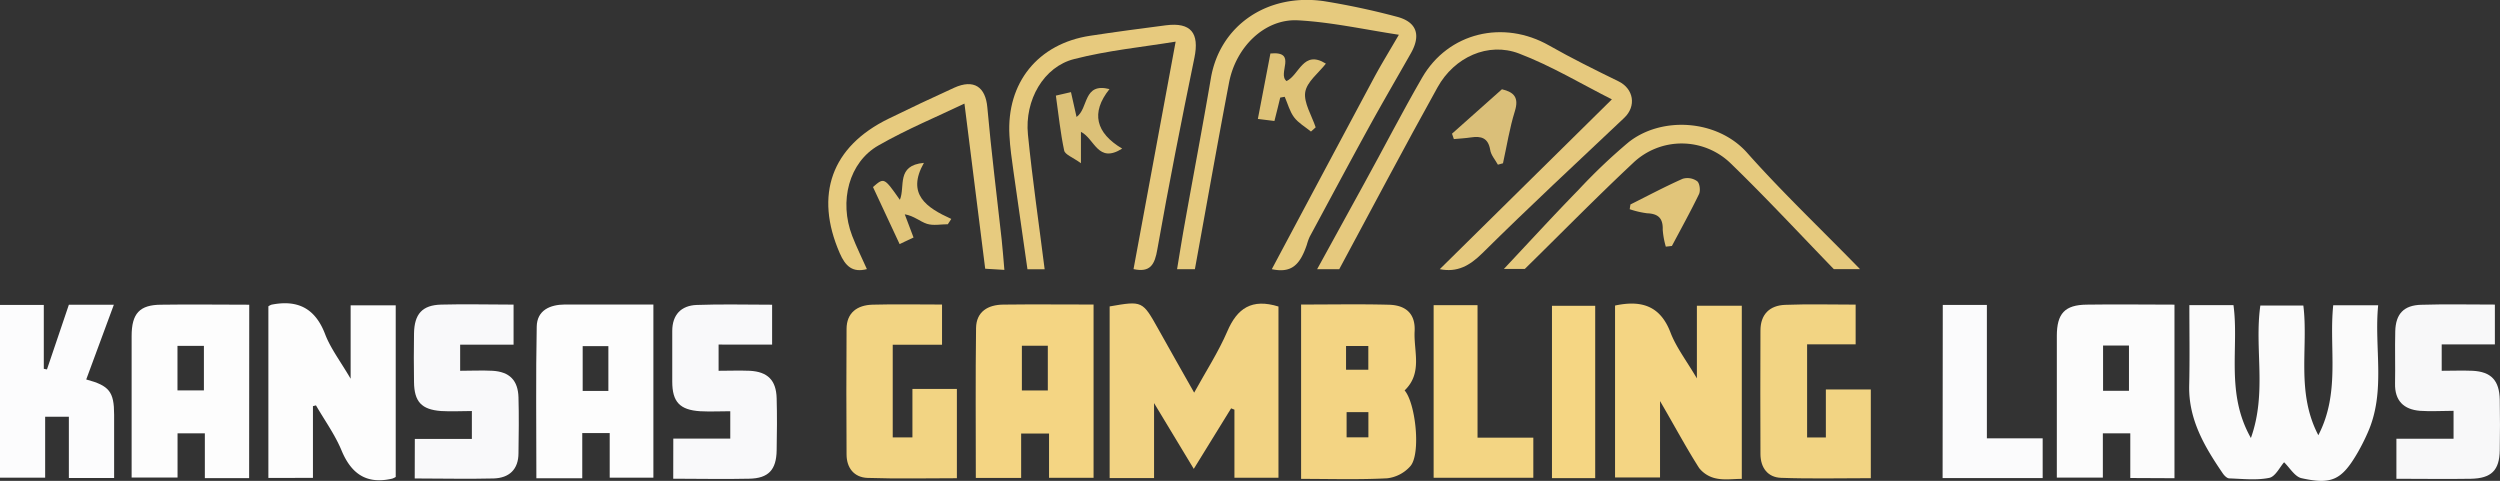 <?xml version="1.0" encoding="UTF-8"?> <svg xmlns="http://www.w3.org/2000/svg" id="Layer_1" data-name="Layer 1" viewBox="0 0 716.99 137.92"><rect x="0" y="0" width="716.99" height="137.92" fill="#333333" stroke="none"/><defs><style>.cls-1{fill:#fbfbfb;}.cls-2{fill:#f2d383;}.cls-3{fill:#fdfdfd;}.cls-4{fill:#f4d583;}.cls-5{fill:#f3d483;}.cls-6{fill:#fcfcfc;}.cls-7{fill:#fcfcfd;}.cls-8{fill:#f2d483;}.cls-9{fill:#f9f9fa;}.cls-10{fill:#f8f8f9;}.cls-11{fill:#e6ca7e;}.cls-12{fill:#e6c97e;}.cls-13{fill:#e7ca7e;}.cls-14{fill:#f3d583;}.cls-15{fill:#fbfbfc;}.cls-16{fill:#e7cb7f;}.cls-17{fill:#f5d683;}.cls-18{fill:#dabf79;}.cls-19{fill:#dfc378;}.cls-20{fill:#dcc178;}.cls-21{fill:#e1c57a;}</style></defs><path class="cls-1" d="M635.15,89.17H647.8c1.66,12.14-2.33,25.17,5,38.11,4.68-13.13.94-25.62,2.71-38h12.33c1.49,12-2.18,24.82,4.3,37.2,6.37-12.28,3-24.94,4.27-37.27h12.89c-1.21,12.29,2.28,24.71-3,36.54a59,59,0,0,1-2.92,5.78c-4.51,7.73-7.35,9.21-16.06,7.27-1.93-.42-3.38-3-5-4.56-1.22,1.36-2.5,4.11-4.26,4.47-3.68.74-7.62.28-11.45.15-.65,0-1.44-.8-1.87-1.43-5.21-7.63-9.85-15.44-9.64-25.19C635.28,104.63,635.15,97,635.15,89.17Z" transform="translate(-7.25 -1.66)"></path><path class="cls-2" d="M373.91,89.57v49.11H361.28V119.15l-.95-.38-10.71,17.36-11.39-18.87v21.51H325.49V89.54c9.43-1.64,9.41-1.63,14,6.57,3.23,5.81,6.53,11.58,10.24,18.16,3.38-6.14,6.94-11.63,9.5-17.56C362.07,90.05,366.28,87.2,373.91,89.57Z" transform="translate(-7.25 -1.66)"></path><path class="cls-3" d="M97,118.14v20.58H84.22V89.51a3.92,3.92,0,0,1,.9-.47c7.47-1.48,12.52,1,15.36,8.43,1.56,4.1,4.36,7.73,7.33,12.81V89.22h12.93v49.23a5.34,5.34,0,0,1-1,.48c-7.28,1.68-11.71-1.28-14.54-8.09-1.88-4.54-4.85-8.63-7.33-12.92Z" transform="translate(-7.25 -1.66)"></path><path class="cls-4" d="M470.44,89.29c7.62-1.63,13,.1,15.91,7.76,1.63,4.23,4.54,8,7.56,13.13V89.34h12.88V139c-2.48,0-5,.38-7.32-.12a8.28,8.28,0,0,1-4.92-3c-3.73-5.84-7-12-11.21-19.2V138.6h-12.9Z" transform="translate(-7.25 -1.66)"></path><path class="cls-5" d="M380.4,89c8.63,0,16.94-.16,25.23.06,4.95.14,7.58,2.7,7.33,7.57-.31,5.71,2.35,12-2.87,17,3.17,3.69,4.68,18.06,1.7,21.66a10.45,10.45,0,0,1-6.67,3.54c-8.11.43-16.25.17-24.72.17Zm12.89,18.7h6.39v-6.8h-6.39Zm.16,12.15v7.24h6.25v-7.24Z" transform="translate(-7.25 -1.66)"></path><path class="cls-3" d="M174.24,138.83H161.08c0-14.6-.18-29.06.1-43.5.09-4.7,3.81-6.31,8.1-6.34,8.33,0,16.66,0,25.36,0v49.67H182.11v-12.8h-7.87Zm7.49-25.06V100.92h-7.37v12.85Z" transform="translate(-7.25 -1.66)"></path><path class="cls-3" d="M78.7,138.78H66V125.94H58.17v12.68H45V128.56c0-10.17,0-20.34,0-30.51,0-6.49,2.28-9,8.55-9,8.3-.13,16.61,0,25.18,0ZM58.15,113.63h7.58V100.86H58.15Z" transform="translate(-7.25 -1.66)"></path><path class="cls-6" d="M618.21,138.75V125.93h-7.87v12.7h-13.2V127.55c0-9.84,0-19.68,0-29.52,0-6.47,2.29-8.93,8.57-9,8.3-.13,16.6,0,25.17,0v49.78Zm-7.81-25h7.43v-13H610.4Z" transform="translate(-7.25 -1.66)"></path><path class="cls-4" d="M320.88,89v49.7H308.11V126h-8v12.73h-13c0-14.41-.12-28.69.07-43,.07-4.7,3.42-6.66,7.77-6.71C303.4,88.91,311.88,89,320.88,89Zm-20.56,11.82v12.83h7.44V100.81Z" transform="translate(-7.25 -1.66)"></path><path class="cls-7" d="M7.25,89.12H19.81v18.31l.91.18Q23.84,98.34,27,89.06h12.9c-2.71,7.33-5.32,14.37-7.92,21.43,6.62,1.77,8,3.52,8,10.12,0,6,0,11.93,0,18.13H27V121.18H20.2v17.48H7.25Z" transform="translate(-7.25 -1.66)"></path><path class="cls-8" d="M525.52,127.12h5.38V113.35h12.89V138.8c-8.58,0-17.17.21-25.75-.1-3.83-.14-5.88-2.93-5.9-6.8q-.07-17.72,0-35.44c0-4.66,2.65-7.2,7.07-7.37,6.63-.26,13.27-.07,20.23-.07v11.39H525.52Z" transform="translate(-7.25 -1.66)"></path><path class="cls-8" d="M277.42,89v11.53H263.28v26.57h5.65V113.2h12.75v25.61c-8.49,0-17.08.2-25.64-.09-3.83-.14-6-2.86-6-6.74-.06-12-.09-24,0-35.94,0-4.71,3.08-6.88,7.45-7C264,88.86,270.49,89,277.42,89Z" transform="translate(-7.25 -1.66)"></path><path class="cls-9" d="M200.35,127.44h16.34V119.6c-2.82,0-5.74.15-8.64,0-5.85-.38-8-2.68-8-8.51,0-4.83,0-9.66,0-14.5,0-4.63,2.52-7.3,7-7.47,7.12-.27,14.25-.07,21.64-.07v11.43H213.34V108c3,0,6-.12,8.93,0,5.15.27,7.58,2.71,7.72,7.85.14,5,.1,10,0,15-.09,5.54-2.34,8-7.86,8.1-7.15.17-14.3,0-21.8,0Z" transform="translate(-7.25 -1.66)"></path><path class="cls-10" d="M710.92,127.48v-8c-3.38,0-6.53.22-9.64,0-4.65-.39-7.24-2.88-7.14-7.83s-.07-10,.06-15,2.47-7.43,7.39-7.58c7-.22,13.93-.06,21.18-.06v11.42H707.52V108c3,0,5.91-.12,8.85,0,5.34.27,7.69,2.77,7.8,8.3.1,4.83.08,9.66,0,14.49-.09,5.74-2.38,8.07-8.29,8.18-7,.12-14,0-21.35,0V127.48Z" transform="translate(-7.25 -1.66)"></path><path class="cls-9" d="M126.22,127.54h16.36v-8c-3,0-5.92.18-8.85,0-5.6-.42-7.67-2.69-7.74-8.27-.07-4.66-.08-9.33,0-14,.1-5.56,2.36-8.1,7.76-8.25,6.81-.19,13.63,0,20.79,0V100.5H139.22V108c3.11,0,6.22-.16,9.31,0,4.87.3,7.28,2.74,7.42,7.62.15,5.33.08,10.66,0,16,0,4.67-2.67,7.14-7.15,7.26-7.45.19-14.91,0-22.61,0Z" transform="translate(-7.25 -1.66)"></path><path class="cls-11" d="M372,78.86Q386.63,51.4,401.29,24c2.11-3.92,4.45-7.72,7.15-12.37C398.45,10.1,389,8,379.5,7.49s-17.81,7.6-19.77,17.9c-3.39,17.8-6.54,35.65-9.79,53.47h-5.11c.74-4.47,1.42-8.79,2.2-13.09,2.48-13.89,5.12-27.75,7.49-41.65C357.1,8.92,370.77-.37,387,2a211.18,211.18,0,0,1,20.79,4.44c5.77,1.47,7.07,5.26,4.08,10.52-4,7.05-8.09,14.05-12,21.16-5.73,10.43-11.34,20.94-17,31.43a14.83,14.83,0,0,0-.82,2.29C380.09,77.59,377.7,80.07,372,78.86Z" transform="translate(-7.25 -1.66)"></path><path class="cls-12" d="M420.17,78.86l49.36-48.7c-8.6-4.33-17.29-9.59-26.63-13.15-8.83-3.37-18.55,1-23.37,9.7C409.92,44,400.71,61.47,391.34,78.86H385c4.62-8.42,9-16.37,13.37-24.34C404,44.32,409.29,34,415.12,23.91c7.5-12.95,23.28-16.67,36.4-9.21,6.48,3.68,13.19,7,19.89,10.27,4.39,2.14,5.21,7.14,1.66,10.49-13.63,12.86-27.36,25.63-40.68,38.81C428.73,77.88,425.2,79.85,420.17,78.86Z" transform="translate(-7.25 -1.66)"></path><path class="cls-13" d="M332.34,78.84c4-21.54,8-43.08,12.08-65.24-9.55,1.56-19.51,2.53-29.11,5-8.72,2.19-14.25,11.74-13.25,21.67,1.29,12.9,3.17,25.75,4.79,38.62h-4.93c-1.33-9.35-2.67-18.67-4-28-.47-3.45-1-6.91-1.17-10.39-.86-15.12,8.18-26.3,23.12-28.58,7.23-1.1,14.47-2.07,21.72-3s9.67,2.23,8.21,9.31c-3.76,18.25-7.37,36.53-10.62,54.88C338.43,77.59,337.13,79.88,332.34,78.84Z" transform="translate(-7.25 -1.66)"></path><path class="cls-14" d="M418.41,89.18H431v38h16v11.5H418.41Z" transform="translate(-7.25 -1.66)"></path><path class="cls-15" d="M564.43,89.11h12.65v38.26h16v11.39h-28.7Z" transform="translate(-7.25 -1.66)"></path><path class="cls-11" d="M533.18,78.84c-9.82-10.13-19.42-20.49-29.55-30.3a20.17,20.17,0,0,0-28.06-.1c-10.55,9.88-20.67,20.21-31,30.34h-6c6.91-7.35,14-15.1,21.37-22.65a162,162,0,0,1,14.27-13.59c9.48-7.64,25.57-6.67,34.11,2.94,10,11.26,21,21.69,32.37,33.36Z" transform="translate(-7.25 -1.66)"></path><path class="cls-16" d="M289.8,78.73c-2-15.71-3.95-31.42-5.95-47.36-7.77,3.72-16.51,7.34-24.66,12-8.47,4.82-11.36,16-7.54,25.93,1.25,3.24,2.81,6.37,4.22,9.54-4.13,1.08-6.16-.84-7.79-4.58-7.28-16.71-2.39-30.55,14-38.55q9.34-4.57,18.81-8.88c5.66-2.57,9-.25,9.52,5.61,1.13,12.66,2.72,25.27,4.11,37.9.3,2.76.5,5.53.78,8.72Z" transform="translate(-7.25 -1.66)"></path><path class="cls-17" d="M464.75,138.78h-12.4V89.36h12.4Z" transform="translate(-7.25 -1.66)"></path><path class="cls-18" d="M436.84,48.89c-.77-1.41-2-2.76-2.21-4.26-.58-3.42-2.56-4-5.51-3.56-1.62.25-3.27.32-4.91.48L423.68,40,438,27.26c3.49.83,4.93,2.38,3.7,6.31-1.51,4.85-2.3,9.93-3.4,14.92Z" transform="translate(-7.25 -1.66)"></path><path class="cls-19" d="M368,35.77c1.31-6.84,2.46-12.81,3.6-18.77,7.92-.74,1.88,5.81,4.63,7.91,3.67-1.72,4.76-9.09,11.28-5-2.07,2.67-5.47,5.21-5.93,8.2s1.87,6.69,3,10.07l-1.35,1.21c-1.64-1.34-3.61-2.45-4.85-4.1s-1.81-3.89-2.68-5.87l-1.29.23c-.53,2.11-1,4.22-1.66,6.71Z" transform="translate(-7.25 -1.66)"></path><path class="cls-20" d="M310.07,29.08l4.33-1L316,35.21c3.48-2.48,1.81-9.94,9.45-8C320,34,321.54,39.81,329.09,44.28c-7,4.4-7.85-2.81-11.83-4.81v9c-2.35-1.7-4.56-2.46-4.81-3.64C311.36,39.69,310.83,34.42,310.07,29.08Z" transform="translate(-7.25 -1.66)"></path><path class="cls-21" d="M485,72.4a23.46,23.46,0,0,1-.89-4.88c.11-3.26-1.29-4.57-4.47-4.69a26.06,26.06,0,0,1-5-1.17l.21-1.36c5-2.49,9.91-5.12,15-7.37a4.78,4.78,0,0,1,4.14.7c.73.59,1,2.71.53,3.7-2.42,5-5.15,9.93-7.77,14.87Z" transform="translate(-7.25 -1.66)"></path><path class="cls-21" d="M272.22,48.37c-5.07,9,.73,12.84,7.86,16.08l-1,1.52c-2,0-4.15.47-6-.12-2-.66-3.7-2.28-6.35-2.73l2.52,6.66-4,1.88L257.62,55.3c3.18-2.77,3.18-2.77,7.71,3.67C266.93,55.16,264.19,49.09,272.22,48.37Z" transform="translate(-7.25 -1.66)"></path></svg> 